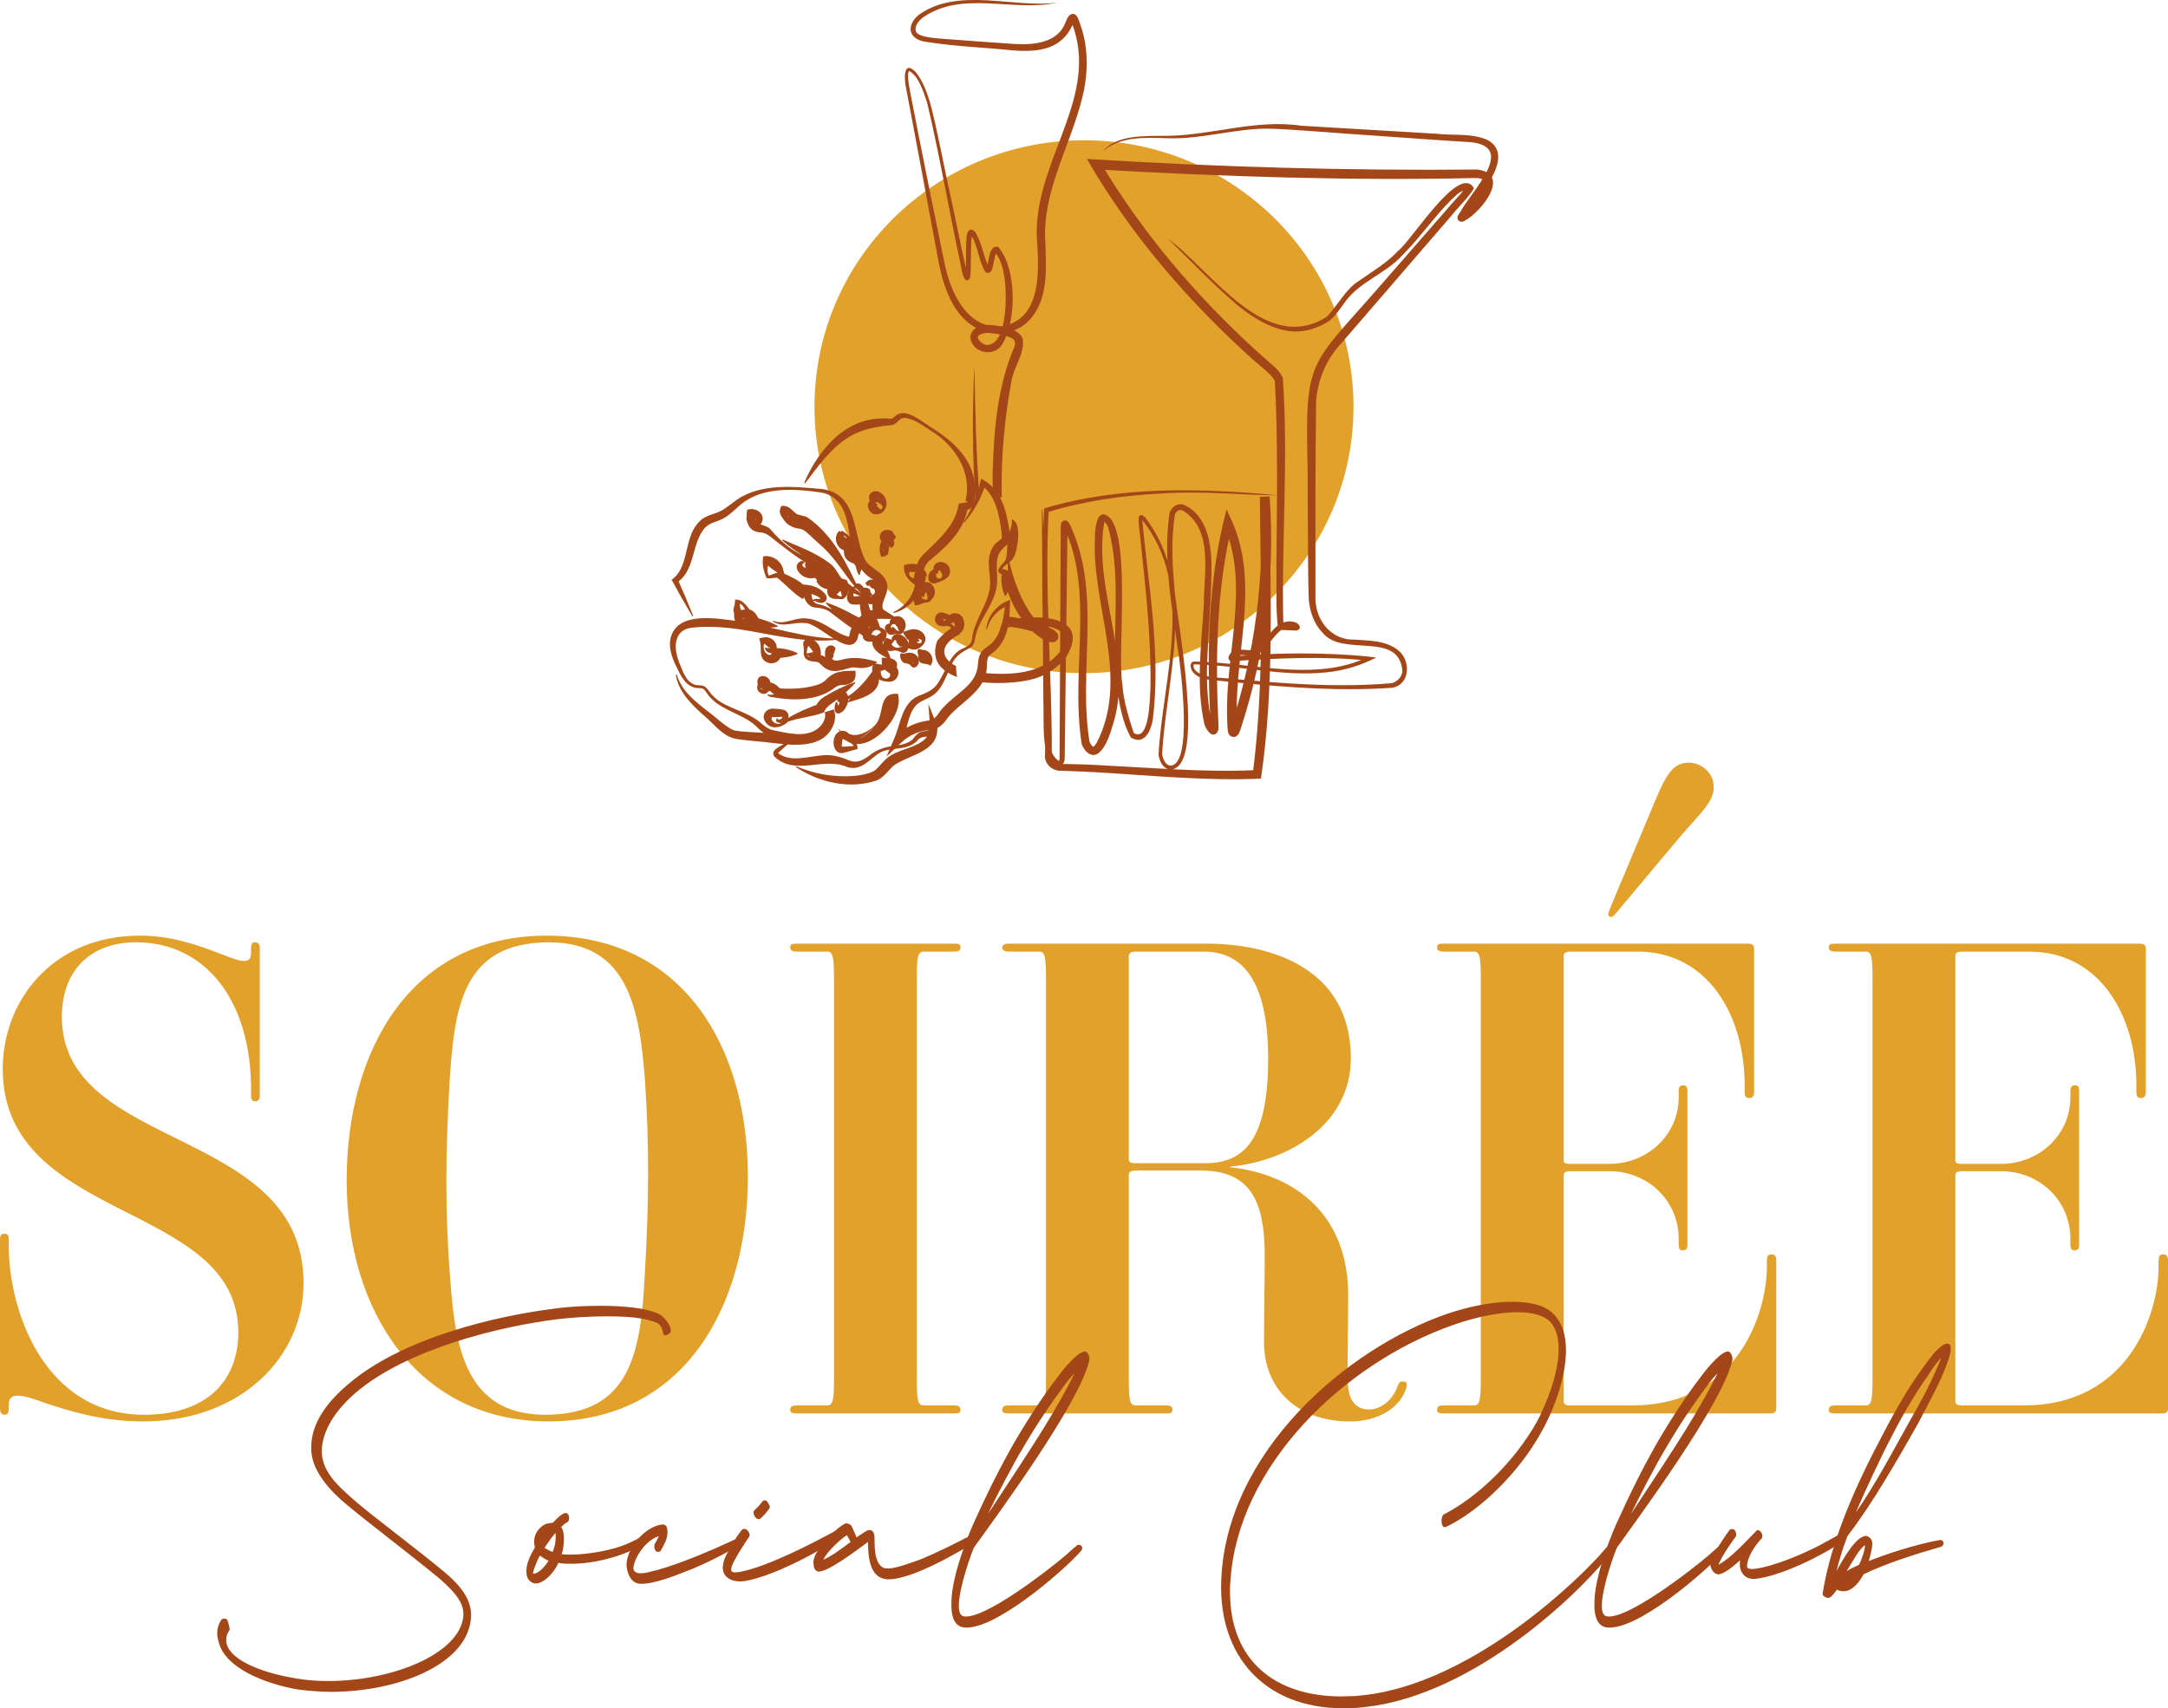 <svg xmlns="http://www.w3.org/2000/svg" width="118" height="93" viewBox="0 0 118 93" fill="none"><g clip-path="url(#clip0_35_963)"><path d="M59 36.646C67.101 36.646 73.669 30.152 73.669 22.141C73.669 14.131 67.101 7.637 59 7.637C50.898 7.637 44.331 14.131 44.331 22.141C44.331 30.152 50.898 36.646 59 36.646Z" fill="#E2A12B"></path><path d="M2.418 76.368C1.356 75.97 0.477 75.716 0.477 76.442V76.659C0.477 76.95 0.402 77.02 0.257 77.02C0.112 77.02 0 76.947 0 76.659V67.494C0 67.24 0.074 67.167 0.22 67.167C0.402 67.167 0.477 67.203 0.477 67.494V67.819C0.477 71.477 2.492 77.02 7.842 77.02C11.25 77.02 12.971 75.171 12.971 72.53C12.971 65.358 0.149 66.625 0.149 58.182C0.149 54.561 2.786 50.937 7.622 50.937C9.272 50.937 10.662 51.408 11.981 51.916C12.752 52.207 13.665 52.642 13.665 51.916V51.625C13.665 51.371 13.739 51.301 13.884 51.301C14.03 51.301 14.141 51.375 14.141 51.625V59.63C14.141 59.884 14.033 59.954 13.884 59.954C13.736 59.954 13.665 59.881 13.665 59.63V59.302C13.665 54.447 11.172 51.298 7.399 51.298C4.981 51.298 3.368 52.782 3.368 55.354C3.368 62.706 16.522 61.295 16.522 69.845C16.522 73.901 13.08 77.382 7.801 77.382C5.566 77.382 3.845 76.836 2.414 76.368H2.418ZM29.858 77.382C22.751 77.382 18.869 71.403 18.869 64.268C18.869 57.132 22.385 50.937 29.75 50.937C37.115 50.937 40.706 56.915 40.706 64.05C40.706 71.186 37.19 77.382 29.862 77.382H29.858ZM35.096 58.691C34.802 54.996 34.217 51.301 29.892 51.301C25.165 51.301 24.725 54.815 24.468 58.945C24.249 62.676 24.211 66.01 24.506 69.631C24.763 73.326 25.348 77.02 29.672 77.02C34.4 77.02 34.877 73.506 35.096 69.377C35.316 65.645 35.353 62.312 35.096 58.691ZM51.95 76.947H43.378C43.121 76.947 43.012 76.91 43.012 76.766C43.012 76.586 43.087 76.512 43.378 76.512H45.028C45.356 76.512 45.393 76.151 45.393 74.991V53.327C45.393 52.167 45.356 51.806 45.028 51.806H43.378C43.121 51.806 43.012 51.732 43.012 51.589C43.012 51.408 43.087 51.371 43.378 51.371H51.95C52.169 51.371 52.278 51.408 52.278 51.552C52.278 51.732 52.203 51.806 51.95 51.806H50.266C49.938 51.806 49.9 52.167 49.9 53.327V74.991C49.9 76.151 49.938 76.512 50.266 76.512H51.95C52.169 76.512 52.278 76.586 52.278 76.73C52.278 76.91 52.203 76.947 51.95 76.947ZM68.799 73.035C68.799 71.222 68.837 69.918 68.837 68.18C68.799 65.461 68.103 63.723 65.357 63.723H61.803C61.546 63.723 61.438 63.833 61.438 63.94V74.991C61.438 76.151 61.475 76.512 61.803 76.512H63.487C63.707 76.512 63.815 76.586 63.815 76.73C63.815 76.91 63.741 76.947 63.487 76.947H54.915C54.658 76.947 54.55 76.91 54.55 76.766C54.55 76.586 54.624 76.512 54.915 76.512H56.565C56.893 76.512 56.931 76.151 56.931 74.991V53.327C56.931 52.167 56.893 51.806 56.565 51.806H54.915C54.621 51.806 54.55 51.696 54.55 51.589C54.55 51.482 54.624 51.371 54.915 51.371H65.648C69.239 51.371 73.523 52.749 73.523 57.604C73.523 61.225 70.115 63.218 66.967 63.509V63.545C70.629 63.943 73.415 66.264 73.378 70.574C73.378 71.915 73.341 73.907 73.341 74.957C73.341 75.683 73.452 76.733 74.514 76.733C75.099 76.733 75.759 76.298 76.053 75.502C76.127 75.322 76.161 75.175 76.381 75.211C76.601 75.211 76.601 75.392 76.526 75.609C76.161 76.696 74.95 77.385 73.486 77.385C70.629 77.385 68.796 75.646 68.796 73.038L68.799 73.035ZM65.503 51.806H61.803C61.546 51.806 61.438 51.916 61.438 52.023V63.108C61.438 63.251 61.512 63.325 61.766 63.325H65.614C67.704 63.325 69.023 62.058 69.023 57.637C69.023 53.217 67.521 51.806 65.506 51.806H65.503ZM96.68 68.614V76.693C96.68 76.873 96.572 76.947 96.352 76.947H78.582C78.325 76.947 78.217 76.91 78.217 76.766C78.217 76.586 78.291 76.512 78.582 76.512H80.232C80.56 76.512 80.597 76.151 80.597 74.991V53.327C80.597 52.167 80.56 51.806 80.232 51.806H78.582C78.325 51.806 78.217 51.732 78.217 51.589C78.217 51.408 78.291 51.371 78.582 51.371H95.141C95.361 51.371 95.473 51.445 95.473 51.662V59.45C95.473 59.704 95.361 59.777 95.216 59.777C95.033 59.777 94.959 59.704 94.959 59.45V59.088C94.959 55.25 92.943 51.806 89.132 51.806H85.47C85.25 51.806 85.105 51.88 85.105 52.023V63.181C85.105 63.291 85.179 63.362 85.433 63.362H87.594C89.646 63.362 91.368 61.803 91.368 59.737V59.413C91.368 59.159 91.442 59.085 91.624 59.085C91.77 59.085 91.844 59.159 91.844 59.413V67.745C91.844 67.999 91.77 68.069 91.587 68.069C91.442 68.069 91.368 67.996 91.368 67.745V67.454C91.368 65.318 89.646 63.76 87.594 63.76H85.47C85.213 63.76 85.105 63.833 85.105 63.977V76.295C85.105 76.405 85.179 76.512 85.433 76.512H88.841C94.519 76.512 96.169 71.55 96.169 68.942V68.614C96.169 68.36 96.244 68.29 96.426 68.29C96.572 68.29 96.683 68.364 96.683 68.614H96.68ZM87.631 49.452L89.758 44.38C90.563 42.461 90.894 41.518 91.919 41.518C92.615 41.518 93.275 42.096 93.275 42.822C93.275 43.654 92.615 44.199 91.516 45.466L87.962 49.706C87.78 49.923 87.705 49.96 87.597 49.887C87.489 49.813 87.523 49.743 87.634 49.452H87.631ZM118 68.614V76.693C118 76.873 117.892 76.947 117.672 76.947H99.902C99.645 76.947 99.537 76.91 99.537 76.766C99.537 76.586 99.612 76.512 99.902 76.512H101.553C101.881 76.512 101.918 76.151 101.918 74.991V53.327C101.918 52.167 101.881 51.806 101.553 51.806H99.902C99.645 51.806 99.537 51.732 99.537 51.589C99.537 51.408 99.612 51.371 99.902 51.371H116.461C116.681 51.371 116.793 51.445 116.793 51.662V59.45C116.793 59.704 116.681 59.777 116.536 59.777C116.353 59.777 116.279 59.704 116.279 59.45V59.088C116.279 55.25 114.263 51.806 110.453 51.806H106.79C106.571 51.806 106.425 51.88 106.425 52.023V63.181C106.425 63.291 106.5 63.362 106.753 63.362H108.914C110.967 63.362 112.688 61.803 112.688 59.737V59.413C112.688 59.159 112.762 59.085 112.945 59.085C113.09 59.085 113.164 59.159 113.164 59.413V67.745C113.164 67.999 113.09 68.069 112.907 68.069C112.762 68.069 112.688 67.996 112.688 67.745V67.454C112.688 65.318 110.967 63.76 108.914 63.76H106.79C106.533 63.76 106.425 63.833 106.425 63.977V76.295C106.425 76.405 106.5 76.512 106.753 76.512H110.162C115.839 76.512 117.489 71.55 117.489 68.942V68.614C117.489 68.36 117.564 68.29 117.746 68.29C117.892 68.29 118.003 68.364 118.003 68.614H118Z" fill="#E2A12B"></path><path d="M11.997 89.676C11.896 89.402 11.821 89.154 11.821 88.907C11.821 88.66 11.896 88.436 12.021 88.212C12.095 88.111 12.247 88.088 12.345 88.162C12.396 88.185 12.521 88.656 12.498 88.733C12.322 88.981 12.298 89.155 12.322 89.452V89.429C12.521 90.472 14.581 91.164 16.386 91.415C16.863 91.488 17.363 91.515 17.867 91.515C21.381 91.515 25.019 90.027 25.219 87.991C25.269 87.296 24.843 86.751 23.913 85.931C22.131 84.467 20.4 83.176 18.895 81.936C17.891 81.116 17.09 80.123 16.965 79.18C16.941 79.057 16.941 78.906 16.941 78.783C16.941 77.392 17.918 76.228 18.949 75.359C21.861 72.854 26.953 71.637 30.213 71.239C30.866 71.139 31.792 71.089 32.699 71.089C33.977 71.089 35.258 71.213 35.911 71.56C36.188 71.711 36.763 72.43 36.388 72.627C36.286 72.677 36.161 72.751 36.11 72.627C36.087 72.553 36.036 72.156 35.786 72.032C35.16 71.734 34.105 71.661 33.026 71.661C32.049 71.661 31.096 71.734 30.416 71.808C27.18 72.206 22.111 73.446 19.325 75.85C18.246 76.793 17.593 77.836 17.519 78.853C17.445 80.043 18.348 80.839 19.149 81.558C20.052 82.377 22.737 84.36 24.241 85.627C25.422 86.62 25.723 87.412 25.621 88.208C25.32 90.689 21.533 92.104 18.043 92.104C17.441 92.104 16.839 92.053 16.261 91.98C14.831 91.756 12.572 91.014 11.997 89.673V89.676Z" fill="#A34719"></path><path d="M29.736 82.952C29.838 82.952 29.912 82.902 30.088 82.902C30.365 82.605 30.541 82.454 30.713 82.38C30.991 82.28 31.065 82.778 30.866 82.875C30.815 82.899 30.69 82.976 30.615 83.073L30.541 83.123C30.666 83.297 30.693 83.544 30.693 83.818C30.693 84.116 30.642 84.413 30.568 84.611C30.72 84.634 30.893 84.634 31.045 84.634C32.147 84.634 33.453 84.337 34.031 84.089C34.531 83.892 34.832 83.691 34.859 83.691C34.961 83.641 35.086 83.691 35.109 83.791C35.133 83.842 35.133 83.865 35.109 83.915C34.859 84.337 32.851 85.132 31.119 85.132C30.869 85.132 30.619 85.132 30.392 85.082C30.166 85.627 29.54 86.272 29.087 86.199C28.837 86.149 28.661 85.901 28.661 85.677C28.587 85.182 28.887 84.634 29.114 84.24C28.962 83.668 29.239 83.173 29.743 82.949L29.736 82.952ZM29.006 85.63C29.057 85.781 29.533 85.507 29.858 84.962C29.784 84.938 29.709 84.912 29.381 84.688C29.229 84.962 29.057 85.406 29.006 85.63ZM30.085 84.463C30.237 84.116 30.26 83.795 30.237 83.447C29.936 83.795 29.811 84.019 29.635 84.266C29.709 84.316 29.787 84.367 30.088 84.49V84.467L30.085 84.463Z" fill="#A34719"></path><path d="M36.107 83.002C36.181 83.002 36.259 83.052 36.283 83.126C36.384 83.373 36.306 83.698 36.232 83.895C36.158 84.069 36.056 84.243 35.982 84.39C35.931 84.49 35.83 84.513 35.732 84.463C35.606 84.413 35.58 84.116 35.657 84.015C35.732 83.892 35.809 83.768 35.857 83.617L35.755 83.668C35.126 83.915 34.551 84.758 34.477 85.329C34.453 85.577 34.653 85.65 34.88 85.65C35.055 85.65 35.282 85.6 35.458 85.55C35.911 85.45 36.513 85.252 37.115 85.028C38.346 84.58 39.624 83.985 40.202 83.714C40.479 83.614 40.527 83.962 40.327 84.086C39.8 84.383 38.471 85.129 37.267 85.573C36.814 85.747 35.562 86.269 34.809 86.219C34.355 86.169 34.156 85.724 34.105 85.276C34.031 84.356 35.133 83.019 36.114 82.992L36.107 83.002Z" fill="#A34719"></path><path d="M39.542 84.637C39.742 84.216 40.12 83.594 40.371 83.296C40.57 83.072 40.898 83.47 40.773 83.668C40.597 83.915 40.144 84.61 39.972 84.958C39.846 85.182 39.796 85.356 39.796 85.453C39.796 85.603 39.945 85.627 40.249 85.577C41.679 85.329 44.138 84.062 45.416 83.37C45.568 83.27 45.74 83.444 45.693 83.594C45.517 83.965 42.281 85.801 40.526 86.075C39.874 86.175 39.272 85.878 39.346 85.256C39.37 85.008 39.447 84.808 39.546 84.634L39.542 84.637ZM41.5 81.735C41.551 81.661 41.676 81.661 41.75 81.735C41.825 81.859 41.977 82.032 41.852 82.156C41.652 82.43 41.449 82.628 41.375 82.678C41.148 82.828 40.874 82.307 41.098 82.183C41.098 82.183 41.348 81.959 41.5 81.735Z" fill="#A34719"></path><path d="M47.07 83.397C47.394 83.173 47.597 83.347 47.597 83.695C47.621 83.969 47.523 85.109 48.098 85.357C48.223 85.407 48.473 85.407 48.852 85.306C49.227 85.206 49.653 85.059 50.13 84.885C51.084 84.487 52.112 83.966 52.866 83.571C53.116 83.421 53.342 83.795 53.116 83.919C52.213 84.491 49.653 85.978 48.375 85.978C48.226 85.978 48.098 85.955 47.973 85.905C47.472 85.708 47.32 85.086 47.269 84.564C47.246 84.34 47.246 84.116 47.246 83.942C46.667 84.364 44.862 85.754 44.459 85.531C44.31 85.457 44.283 85.256 44.283 85.133C44.135 84.537 45.538 83.123 46.038 82.926C46.163 82.926 46.265 82.999 46.316 83.026C46.417 83.177 46.515 83.474 46.617 83.695L47.07 83.397ZM44.811 84.912C45.311 84.688 45.764 84.34 46.292 83.946C46.218 83.772 46.14 83.671 46.093 83.574C45.768 83.772 44.987 84.494 44.814 84.915L44.811 84.912Z" fill="#A34719"></path><path d="M51.787 87.369C51.736 86.152 52.463 84.119 52.967 82.979C53.67 81.417 54.448 79.829 55.3 78.365C56.078 77.05 56.856 75.884 57.508 75.041C57.809 74.62 58.11 74.272 58.361 74.025C58.587 73.8 58.814 73.603 59.037 73.576C59.186 73.553 59.338 73.851 59.287 74.071C58.736 76.452 54.168 82.631 53.014 84.243C52.913 84.44 52.186 86.426 52.186 87.419C52.186 87.74 52.26 87.941 52.436 87.991C53.539 88.215 57.079 85.46 58.006 84.667C58.232 84.47 58.408 84.296 58.631 84.122C58.706 84.072 58.831 84.099 58.881 84.196C58.932 84.269 58.905 84.343 58.831 84.443C57.901 85.51 53.988 88.91 52.382 88.586C51.855 88.462 51.78 87.794 51.78 87.372L51.787 87.369ZM58.486 74.763C58.286 74.961 58.06 75.235 57.833 75.556C57.204 76.398 56.426 77.542 55.676 78.829C55.148 79.699 54.269 81.384 53.769 82.427C55.398 79.923 57.055 77.539 58.259 75.208L58.486 74.76V74.763Z" fill="#A34719"></path><path d="M82.295 70.868C83.299 70.868 84.05 71.065 84.479 71.463C85.03 71.958 85.233 72.704 85.233 73.523C85.233 75.111 84.456 76.997 83.877 77.99C82.697 80.123 80.614 82.206 78.71 83.126C78.535 83.2 78.46 83.002 78.46 82.805C78.46 82.654 78.511 82.484 78.562 82.457C80.367 81.538 82.4 79.629 83.654 77.395C84.131 76.502 84.834 74.814 84.834 73.45C84.834 72.904 84.733 72.433 84.459 72.058C84.134 71.637 83.482 71.437 82.603 71.437C81.598 71.437 80.371 71.684 79.089 72.132C73.094 74.242 67.349 79.849 66.97 86.075C66.946 86.272 66.946 86.473 66.946 86.647C66.946 90.442 69.432 92.354 73.019 92.354C73.27 92.354 73.52 92.331 73.773 92.331C79.444 91.933 85.115 86.797 87.046 84.691L87.546 84.119C87.621 84.045 87.722 84.045 87.796 84.142C87.847 84.166 87.722 84.54 87.546 84.714C85.639 87.071 79.793 92.578 73.821 92.976C73.571 93 73.344 93 73.118 93C68.803 93 66.317 90.121 66.469 86.055C66.72 79.06 73.293 73.403 78.788 71.517C80.117 71.069 81.321 70.871 82.302 70.871L82.295 70.868Z" fill="#A34719"></path><path d="M86.785 87.369C86.734 86.152 87.461 84.119 87.965 82.979C88.669 81.417 89.446 79.829 90.298 78.365C91.076 77.05 91.854 75.884 92.507 75.041C92.808 74.62 93.108 74.272 93.359 74.025C93.585 73.8 93.812 73.603 94.035 73.576C94.184 73.553 94.336 73.851 94.285 74.071C93.734 76.452 89.166 82.631 88.013 84.243C87.911 84.44 87.184 86.426 87.184 87.419C87.184 87.74 87.258 87.941 87.434 87.991C88.537 88.215 92.077 85.46 93.004 84.667C93.23 84.47 93.406 84.296 93.629 84.122C93.704 84.072 93.829 84.099 93.879 84.196C93.93 84.269 93.903 84.343 93.829 84.443C92.899 85.51 88.986 88.91 87.38 88.586C86.853 88.462 86.778 87.794 86.778 87.372L86.785 87.369ZM93.484 74.763C93.284 74.961 93.058 75.235 92.831 75.556C92.202 76.398 91.424 77.542 90.674 78.829C90.146 79.699 89.267 81.384 88.767 82.427C90.397 79.923 92.053 77.539 93.257 75.208L93.484 74.76V74.763Z" fill="#A34719"></path><path d="M93.082 85.136C93.106 84.764 93.883 83.648 94.11 83.323C94.184 83.223 94.286 83.223 94.387 83.273C94.489 83.347 94.536 83.594 94.462 83.671C94.161 84.069 93.708 84.738 93.532 85.186C94.259 84.788 95.037 83.895 95.564 83.374C95.716 83.126 96.064 83.571 95.865 83.771C95.49 84.169 95.087 84.788 95.087 85.309C95.138 85.41 95.287 85.433 95.49 85.41C96.518 85.286 98.1 84.617 99.054 84.119C99.429 83.922 99.808 83.698 100.132 83.524C100.234 83.474 100.332 83.524 100.383 83.624C100.383 83.648 100.406 83.748 100.359 83.822C99.832 84.343 97.072 85.808 95.517 85.955C94.888 86.005 94.614 85.46 94.715 84.938C94.438 85.186 93.812 85.731 93.511 85.707C93.234 85.684 93.085 85.336 93.085 85.136H93.082Z" fill="#A34719"></path><path d="M102.466 78.114C103.169 76.75 103.872 75.559 104.498 74.69C104.799 74.242 105.076 73.898 105.299 73.623C105.526 73.399 105.752 73.175 105.952 73.152C106.077 73.129 106.178 73.225 106.178 73.349C106.178 73.373 106.155 73.399 106.155 73.399C106.178 73.423 106.178 73.45 106.178 73.473C106.155 73.77 105.952 74.342 105.651 75.034C105.326 75.73 104.873 76.596 104.373 77.539C103.318 79.398 101.887 81.906 100.558 83.618C100.332 84.213 100.156 84.734 99.957 85.527C100.281 84.932 101.012 83.618 101.563 83.618C101.664 83.618 101.84 83.741 101.887 83.892C101.962 84.139 101.786 84.734 101.711 84.982C103.291 84.363 104.822 83.965 105.577 83.842C105.678 83.818 105.776 83.892 105.776 83.989C105.8 84.089 105.725 84.186 105.624 84.213C104.17 84.634 102.739 85.082 101.434 85.701C101.157 86.222 100.633 86.868 99.98 86.543C99.73 86.891 99.629 86.965 99.527 86.991C99.402 86.991 99.175 86.891 99.202 86.744C99.679 83.791 101.035 80.816 102.466 78.111V78.114ZM101.512 84.119C101.187 84.316 100.809 85.062 100.508 85.533C100.707 85.41 100.91 85.309 101.184 85.186C101.336 84.888 101.509 84.367 101.509 84.119H101.512ZM105.299 74.764C105.451 74.443 105.549 74.168 105.651 73.944L105.577 73.995C105.377 74.242 105.225 74.416 104.951 74.864C104.349 75.707 103.622 76.897 102.942 78.238C102.415 79.231 101.488 81.213 101.012 82.33C102.039 80.892 103.243 78.609 104.021 77.221C104.549 76.302 104.998 75.459 105.299 74.764Z" fill="#A34719"></path><path d="M52.352 33.892C52.314 34.096 52.27 34.31 52.233 34.527C51.063 35.139 51.226 35.841 52.037 36.262C52.037 36.493 52.057 36.694 52.095 36.857C51.209 36.533 50.644 35.931 51.009 34.888C51.381 34.43 51.844 34.109 52.352 33.892Z" fill="#A34719"></path><path d="M52.947 34.864C52.947 34.864 52.978 34.881 52.998 34.884C52.961 34.904 52.927 34.931 52.89 34.954L52.937 34.864L52.944 34.857L52.95 34.864H52.947Z" fill="#A34719"></path><path d="M53.089 27.177C52.923 24.753 52.913 22.323 53.038 19.898C53.075 22.256 53.126 24.727 53.322 27.177H53.092H53.089Z" fill="#A34719"></path><path d="M58.029 35.781C57.495 36.436 56.805 36.851 56.027 37.018C55.344 37.175 54.056 37.269 52.943 37.078C53.079 36.954 53.133 36.777 53.143 36.593C53.244 36.61 53.349 36.62 53.457 36.63C54.918 36.767 56.693 36.727 57.664 35.507C57.921 35.182 58.046 34.794 57.863 34.467C57.61 34.253 57.255 34.126 56.849 34.065C57.005 34.122 57.157 34.189 57.302 34.259C57.461 34.386 57.657 34.483 57.586 34.768C57.458 35.062 57.082 34.962 56.886 34.868C56.639 34.731 56.413 34.567 56.203 34.38C55.838 34.263 55.432 34.182 55.009 34.129C54.81 34.166 54.607 34.216 54.411 34.266C54.441 34.209 54.462 34.149 54.482 34.092C54.519 34.005 54.55 33.918 54.573 33.831C54.604 33.734 54.631 33.644 54.651 33.55C54.938 33.571 55.226 33.607 55.51 33.661C55.537 33.661 55.561 33.654 55.581 33.654C55.263 33.203 55.009 32.681 54.813 32.123L54.871 30.287C55.138 31.574 55.578 32.731 56.25 33.611C57.806 33.591 59.023 34.139 58.026 35.774L58.029 35.781Z" fill="#A34719"></path><path d="M58.841 1.461C58.74 1.207 58.632 0.538 58.212 0.826C58.057 1 58.057 1.097 58.002 1.197C57.6 2.327 56.295 2.458 55.223 2.394C53.88 2.304 52.386 2.197 51.033 2.09C50.651 2.05 50.019 1.99 49.863 1.742C49.755 1.461 49.951 1.174 50.218 0.963C52.366 -0.558 55.155 0.682 57.559 0.137C55.196 0.468 52.237 -0.719 50.059 0.769C49.359 1.294 49.37 2.067 50.289 2.26C51.879 2.525 53.6 2.585 55.206 2.749C56.589 2.846 57.786 2.658 58.378 1.358L58.459 1.592C59.741 5.607 56.051 9.075 56.457 13.311C56.548 14.849 56.606 17.036 54.966 17.648C55.291 16.254 55.105 14.381 54.364 13.475C54.344 13.445 54.327 13.445 54.293 13.435C53.918 13.365 53.847 13.933 53.799 14.144C53.782 14.224 53.769 14.318 53.752 14.405C53.64 14.161 53.566 13.87 53.478 13.595C53.4 13.331 53.299 13.03 53.164 12.786C53.126 12.709 53.066 12.552 52.886 12.505L52.846 12.499L52.809 12.509C52.717 12.546 52.673 12.626 52.66 12.672C52.579 12.943 52.589 13.211 52.579 13.488C52.572 13.773 52.585 14.217 52.572 14.592C52.325 13.552 51.879 11.275 51.747 10.723C51.473 9.543 50.935 6.651 50.604 5.531C50.428 4.965 50.218 4.39 49.826 3.906C49.136 3.23 49.217 4.364 49.312 4.772C49.471 5.617 49.924 7.998 50.083 8.864L51.097 14.324C51.371 15.628 51.855 17.16 53.126 17.852C52.968 17.952 52.849 18.113 52.809 18.347C52.897 19.216 54.07 19.477 54.533 18.768C54.621 18.624 54.702 18.467 54.77 18.293C54.919 18.34 55.057 18.4 55.155 18.47C55.247 18.551 55.264 18.674 55.226 18.852C54.279 21.015 54.093 23.459 54.026 25.793C54.026 26.194 54.033 26.639 54.043 27.117L54.526 27.067C54.465 24.756 54.733 22.426 55.05 20.761C55.159 20.009 55.733 19.34 55.679 18.541C55.642 18.27 55.433 18.099 55.196 17.986C55.514 17.862 55.805 17.671 56.035 17.417C57.062 16.314 56.944 14.649 56.9 13.294C56.684 10.466 58.239 8.012 58.902 5.333C59.22 4.076 59.257 2.702 58.841 1.455V1.461ZM51.395 14.261C51.033 12.495 50.076 7.811 49.752 6.102C49.681 5.671 49.397 4.494 49.424 4.073C49.424 3.976 49.471 3.845 49.491 3.869C50.012 4.153 50.259 4.999 50.458 5.577C51.06 8.062 51.71 11.726 52.251 14.234C52.328 14.515 52.352 15.027 52.555 15.241C52.721 15.337 52.802 15.117 52.809 15.053C52.836 14.879 52.839 14.548 52.839 14.371C52.846 13.99 52.839 13.241 52.89 12.863C53.224 13.381 53.275 14.237 53.617 14.776C53.654 14.822 53.684 14.853 53.776 14.856C53.904 14.846 53.955 14.756 53.985 14.679C54.093 14.418 54.093 14.047 54.215 13.803C54.503 14.191 54.621 14.729 54.689 15.237C54.749 15.715 54.797 16.892 54.577 17.755C54.526 17.762 54.479 17.765 54.432 17.765C54.202 17.718 53.941 17.685 53.705 17.695C52.355 17.317 51.645 15.591 51.395 14.254V14.261ZM53.654 18.775C53.448 18.728 53.221 18.504 53.221 18.363C53.204 18.226 53.508 18.109 53.853 18.119C53.945 18.139 54.039 18.156 54.131 18.156C54.222 18.173 54.32 18.186 54.425 18.206C54.259 18.574 54.012 18.808 53.654 18.775Z" fill="#A34719"></path><path d="M56.748 27.746C56.809 30.073 56.965 35.991 57.022 38.238L57.059 39.987C57.086 40.485 57.191 41.16 57.637 41.431L57.627 41.424C57.661 41.424 57.614 41.438 57.637 41.424C57.651 41.401 57.668 41.347 57.671 41.297V41.307L57.732 28.839C57.739 28.725 57.722 28.622 57.763 28.491C57.783 28.465 57.769 28.394 57.925 28.337C58.084 28.324 58.111 28.398 58.135 28.411C58.273 28.581 58.276 28.682 58.344 28.809C59.947 32.477 58.665 36.626 59.308 40.425L59.291 40.368C59.352 40.508 59.477 40.665 59.497 40.652C59.555 40.639 59.633 40.532 59.683 40.455C61.428 37.091 59.616 33.38 59.582 29.839C59.612 29.277 59.541 28.698 59.791 28.164C59.829 28.097 59.937 28.006 60.062 28C61.705 28.287 60.765 35.677 61.093 37.265C61.137 38.205 61.523 39.328 61.709 39.903C62.568 40.428 62.581 38.017 62.615 37.499C62.669 34.814 62.358 32.072 62.077 29.397C62.064 29.093 61.925 28.448 61.989 28.134C62.121 27.893 62.365 28.19 62.446 28.327C65.158 32.059 63.47 36.961 63.254 41.05C63.295 41.337 63.437 41.648 63.69 41.678C64.938 41.709 64.272 36.466 64.14 35.556C63.792 33.042 63.285 30.494 63.653 27.943C63.734 27.605 64.126 27.341 64.475 27.498C65.854 28.164 65.969 29.936 65.936 31.263C65.909 32.841 65.756 34.583 65.699 36.142C65.672 37.218 65.719 38.295 65.952 39.328L65.942 39.294C65.986 39.392 66.044 39.502 66.098 39.572C66.149 39.629 66.108 39.565 66.03 39.572C66.01 39.572 65.966 39.582 65.942 39.602C65.915 39.622 65.915 39.622 65.905 39.639C65.881 39.696 65.905 39.609 65.902 39.572V39.585C65.668 35.64 65.739 31.604 66.757 27.732L67.051 28.371C68.674 32.005 67.018 35.968 67.362 39.736C67.308 39.582 67.058 39.545 66.96 39.679C68.306 35.637 68.874 31.317 68.576 27.067L69.107 27.047C69.128 32.142 69.381 37.292 68.631 42.387C65.695 42.528 62.497 42.203 59.561 42.036C59.071 42.01 58.581 41.986 58.09 41.973L57.715 41.959C57.238 41.969 56.802 41.531 56.88 41.05C56.931 36.676 56.549 32.126 56.836 27.679C60.965 26.442 65.34 26.572 69.584 26.966C67.586 26.956 65.317 26.709 63.227 26.866C61.114 26.97 59.007 27.271 56.992 27.889L57.079 27.779C56.843 32.203 57.262 36.633 57.248 41.08C57.198 41.602 57.722 41.598 58.097 41.592C58.591 41.602 59.085 41.618 59.578 41.642L62.53 41.806C64.495 41.919 66.456 42.02 68.407 41.923L68.184 42.127C68.834 37.131 68.607 32.079 68.573 27.047L69.104 27.027C69.412 31.273 68.871 35.566 67.545 39.619C67.498 39.753 67.467 39.906 67.366 40.02C67.183 40.224 66.896 40.094 66.849 39.886C66.798 39.666 66.801 39.328 66.791 39.104C66.663 35.623 68.059 31.875 66.608 28.575L67.068 28.531C66.192 32.133 66.149 35.881 66.321 39.569C66.308 39.669 66.341 39.703 66.25 39.876C65.946 40.227 65.655 39.699 65.56 39.458C65.067 37.285 65.401 35.062 65.523 32.881C65.52 31.186 66.067 28.836 64.373 27.792C64.15 27.685 63.981 27.893 63.944 28.02C63.761 29.257 63.785 30.521 63.903 31.771C63.944 33.233 65.753 41.946 63.667 41.889C63.264 41.829 63.109 41.421 63.058 41.083C63.285 36.84 65.111 31.925 62.118 28.244C62.111 28.237 62.111 28.244 62.135 28.244C62.169 28.244 62.179 28.214 62.179 28.217C62.162 28.277 62.185 28.448 62.196 28.572C62.537 32.069 63.183 35.64 62.747 39.154C62.659 39.729 62.311 40.612 61.556 40.154C61.076 39.305 60.904 38.261 60.782 37.298C60.481 34.486 61.07 31.564 60.346 28.826C60.326 28.658 60.177 28.431 60.092 28.378C60.113 28.378 60.123 28.354 60.109 28.381C59.453 32.159 61.783 35.964 60.522 39.619C60.366 40.191 59.805 41.715 59.051 40.833C58.977 40.719 58.905 40.615 58.872 40.495C58.547 38.395 58.753 36.295 58.791 34.232C58.824 32.343 58.733 30.37 57.881 28.658C57.881 28.648 57.881 28.695 58.006 28.689C58.128 28.638 58.101 28.608 58.111 28.608C58.101 28.672 58.101 28.762 58.101 28.842L57.949 41.314C57.952 41.511 57.769 41.789 57.526 41.669C57.205 41.495 57.059 41.177 56.961 40.893C56.738 40.318 56.819 38.867 56.789 38.248C56.772 36.024 56.721 30.046 56.704 27.746H56.755H56.748Z" fill="#A34719"></path><path d="M63.521 12.957C65.912 14.682 68.843 19.353 72.191 17.26C72.766 16.719 73.222 15.736 73.983 15.277C74.724 14.756 75.478 14.321 76.093 13.659C76.827 13.101 79.36 8.978 80.188 10.188L80.219 10.269C79.857 10.837 79.39 11.245 78.981 11.763C78.24 12.623 76.178 15.013 75.407 15.906L73.023 18.668C72.201 19.531 71.738 20.634 71.633 21.804C71.589 25.382 71.592 29.067 71.599 32.654C71.64 33.828 72.499 34.871 73.743 34.821C74.129 34.851 74.528 34.861 74.93 34.925C75.326 34.988 75.738 35.115 76.069 35.379C76.796 35.901 76.779 37.262 75.782 37.442C72.962 37.64 70.148 37.429 67.345 37.158L65.945 37.021C65.489 36.981 64.836 36.797 64.799 36.232C64.792 36.199 64.826 36.075 64.904 36.041C64.958 36.011 65.036 36.008 65.093 36.015C67.447 36.062 69.787 36.657 72.14 36.406C72.945 36.319 73.74 36.115 74.467 35.761L74.504 35.968C72.025 35.707 69.523 35.834 67.031 35.998H66.98L66.946 35.975C66.838 35.894 66.865 35.791 66.872 35.761C67.004 35.289 67.623 35.359 67.961 35.396C68.911 35.373 69.114 33.825 70.203 33.831C70.392 33.831 70.706 33.898 70.75 34.136C70.76 34.326 70.514 34.34 70.446 34.323L69.918 34.303H69.908C69.797 34.289 69.658 34.33 69.557 34.203C69.421 33.022 69.496 31.885 69.472 30.742C69.509 27.609 69.553 23.573 69.388 20.748C69.219 20.35 68.424 19.815 68.089 19.48C64.6 16.327 61.509 12.723 59.155 8.654C66.236 9.088 73.31 9.299 80.398 9.229C82.281 9.46 80.634 11.526 79.749 12.001C79.667 12.044 79.654 12.064 79.546 12.074C79.546 12.074 79.481 12.074 79.414 12.031C79.353 11.981 79.343 11.947 79.329 11.897C79.322 11.747 79.349 11.77 79.353 11.74L79.376 11.696L79.414 11.64L79.478 11.546C80.076 10.416 82.629 7.945 79.965 7.734C78.768 7.671 75.725 7.443 74.48 7.36C73.205 7.286 70.223 7.022 68.989 7.002C67.149 7.005 65.367 7.6 63.514 7.524C62.324 7.493 60.988 7.403 60.035 8.232C60.755 7.32 62.385 7.403 63.514 7.396C65.949 7.37 68.356 6.474 70.825 6.845C72.651 6.958 76.33 7.166 78.156 7.279C79.082 7.39 80.06 7.233 80.952 7.614C82.636 8.527 80.259 10.867 79.745 11.917C79.742 11.904 79.759 11.944 79.752 11.813C79.738 11.77 79.728 11.74 79.674 11.693C79.583 11.626 79.515 11.66 79.495 11.66C80.073 11.295 80.712 10.633 80.82 9.968C80.817 9.737 80.56 9.717 80.384 9.69C73.581 9.847 66.507 9.617 59.635 9.219L59.879 8.814C62.151 12.649 65.103 16.113 68.41 19.126L69.131 19.765C69.357 19.969 69.668 20.196 69.82 20.574C70.138 24.967 69.733 29.669 69.851 34.055L69.824 34.002C69.783 33.952 69.756 33.972 69.807 33.972C69.895 33.982 70.375 33.992 70.524 34.005C70.531 34.005 70.534 34.005 70.527 34.005C70.524 34.005 70.514 34.005 70.497 34.019C70.473 34.029 70.422 34.079 70.426 34.149C70.443 34.246 70.46 34.226 70.46 34.236C69.604 33.848 69.202 35.125 68.579 35.51C68.258 35.774 67.754 35.647 67.409 35.657C67.291 35.677 67.186 35.724 67.146 35.828C67.142 35.841 67.166 35.794 67.098 35.744C69.131 35.53 72.164 35.5 74.528 35.751L74.91 35.794C74.057 36.235 73.117 36.52 72.164 36.606C69.79 36.847 67.457 36.222 65.097 36.169C64.965 36.162 64.975 36.169 64.961 36.235C64.944 36.423 65.13 36.587 65.326 36.683C65.709 36.921 66.919 36.911 67.365 36.981C68.299 37.065 69.229 37.145 70.162 37.202C72.029 37.322 73.898 37.355 75.758 37.192C76.019 37.128 76.35 36.841 76.326 36.483C76.1 34.319 73.05 35.817 71.968 34.426C71.508 33.945 71.298 33.3 71.237 32.674C71.187 31.437 71.204 30.247 71.187 29.03L71.17 25.399C71.024 19.487 71.278 19.972 75.072 15.615C75.846 14.729 77.912 12.358 78.666 11.496C79.032 11.041 79.508 10.6 79.833 10.128L79.809 10.289C79.84 10.369 79.877 10.366 79.867 10.366C79.508 10.325 79.261 10.633 79.001 10.867C78.048 11.817 77.3 12.924 76.337 13.886C75.437 14.89 74.03 15.321 73.232 16.408C72.969 16.759 72.722 17.163 72.346 17.474C71.775 17.839 71.065 18.086 70.382 18.046C69.236 17.962 68.221 17.314 67.362 16.622C66.03 15.492 64.711 14.101 63.521 12.95V12.957Z" fill="#A34719"></path><path d="M45.626 34.82C43.824 35.044 42.022 34.529 40.267 34.262C39.391 34.138 38.501 34.075 37.656 34.172C37.247 34.215 36.939 34.429 36.831 34.824C36.712 35.202 36.807 35.63 36.956 36.038C37.156 36.519 37.318 37.121 37.845 37.285C37.94 37.311 38.045 37.301 38.173 37.315C38.441 37.338 38.562 37.609 38.708 37.776C39.269 38.455 40.219 38.599 41.014 39.074C41.406 39.281 41.65 39.672 42.096 39.756C42.867 39.913 43.841 40.174 44.5 39.672C44.801 39.445 44.987 39.074 44.889 38.773L45.383 38.619C45.487 38.896 45.467 39.207 45.366 39.461C44.828 40.789 43.191 40.578 42.062 40.448C41.558 40.377 40.5 40.314 40.01 40.214C39.289 40.05 38.85 39.391 38.315 38.956C37.649 38.368 36.926 37.659 36.784 36.74L36.834 36.726C37.098 37.609 37.815 38.171 38.518 38.719C38.86 38.95 39.668 39.762 40.097 39.789C40.517 39.856 41.66 39.889 42.106 39.929C42.911 39.963 43.888 40.184 44.541 39.682C44.828 39.451 45.004 39.08 44.896 38.786L45.389 38.632C45.66 39.766 44.338 40.561 43.354 40.388C42.657 40.274 41.879 40.217 41.352 39.725C41.183 39.562 41.044 39.425 40.862 39.301C40.138 38.799 39.161 38.595 38.579 37.877C38.427 37.696 38.349 37.475 38.153 37.465C38.058 37.452 37.933 37.465 37.808 37.435C37.203 37.271 36.973 36.596 36.733 36.121C36.55 35.717 36.388 35.235 36.499 34.737C36.892 33.189 39.174 33.71 40.334 33.837C42.126 34.145 43.82 34.747 45.623 34.767V34.817L45.626 34.82Z" fill="#A34719"></path><path d="M37.686 33.557C37.294 32.901 36.919 32.239 36.557 31.567L36.661 31.48C37.534 30.751 37.206 29.207 38.092 28.367C38.383 28.063 38.849 28 39.187 27.839C39.498 27.685 39.789 27.431 40.114 27.197C41.463 26.291 43.228 26.491 44.76 26.625C46.711 26.91 46.417 29.076 47.053 30.404C47.289 30.955 48.04 31.062 48.263 31.704C48.416 32.172 48.091 32.557 48.033 32.925C48.013 33.072 48.054 33.169 48.094 33.196L48.889 33.707L47.935 33.687C47.333 33.677 46.769 34.172 46.674 34.777C46.201 35.887 44.523 33.841 43.766 33.918C43.232 33.854 42.562 34.189 42.065 33.831L42.092 33.787C42.342 33.921 42.63 33.881 42.904 33.818C43.178 33.757 43.462 33.654 43.779 33.66C44.719 33.68 45.342 34.426 46.15 34.653C46.197 34.663 46.241 34.657 46.238 34.653C46.234 34.643 46.204 34.69 46.218 34.653C46.316 33.828 47.073 33.152 47.935 33.142L47.773 33.634C47.303 33.316 47.502 32.62 47.685 32.246C47.817 31.902 47.786 31.771 47.492 31.534C46.796 31.156 46.349 30.23 46.282 29.454C46.136 28.334 45.988 27.07 44.716 26.816C43.269 26.602 41.511 26.482 40.324 27.461C40.036 27.699 39.769 28 39.39 28.213C39.049 28.414 38.673 28.431 38.406 28.698C37.618 29.514 37.879 31.036 36.837 31.724L36.885 31.534C37.182 32.193 37.463 32.858 37.73 33.53L37.683 33.553L37.686 33.557Z" fill="#A34719"></path><path d="M43.773 26.278C44.592 24.378 46.164 22.566 48.447 22.797C48.572 22.784 48.602 22.767 48.734 22.646C48.873 22.523 49.076 22.469 49.241 22.493C49.813 22.576 50.334 23.078 50.81 23.345C51.794 23.981 52.775 24.84 53.008 26.047C53.096 26.535 53.14 26.956 52.995 27.461C52.944 27.669 52.487 27.99 52.2 27.548L52.684 27.471C52.582 28.809 51.534 29.748 50.574 30.534C50.087 30.972 50.327 31.594 50.053 32.156C49.796 32.761 49.255 33.229 48.639 33.37L48.623 33.323C49.18 33.075 49.586 32.587 49.752 32.049C49.911 31.454 49.698 30.741 50.215 30.23C51.04 29.404 52.021 28.628 52.18 27.418L52.663 27.341C52.64 27.291 52.589 27.264 52.555 27.274C52.532 27.284 52.528 27.304 52.545 27.274C52.937 25.773 52.004 24.271 50.722 23.482C50.273 23.208 49.759 22.784 49.231 22.75C48.92 22.74 48.819 23.135 48.497 23.148C47.652 23.225 46.827 23.379 46.117 23.847C45.187 24.439 44.517 25.402 43.817 26.314L43.773 26.288V26.278Z" fill="#A34719"></path><path d="M52.443 28.424C52.916 27.692 53.227 26.889 53.397 26.057L53.583 26.164C54.577 26.769 54.79 27.946 54.959 28.976C54.999 29.18 54.999 29.464 54.834 29.641C54.384 29.999 54.249 30.23 54.252 30.811C54.255 31.132 54.3 31.483 54.259 31.855C54.164 32.603 53.738 33.192 53.427 33.784C53.272 34.081 53.14 34.392 53.079 34.717C53.055 34.87 53.028 35.094 52.862 35.225C52.372 35.502 52.01 35.67 51.773 36.221C51.466 36.837 51.287 37.606 50.6 37.96C50.265 38.127 49.975 38.231 49.795 38.472C49.413 38.943 49.393 39.655 49.122 40.334L48.74 40.077C49.21 39.592 49.92 39.291 50.58 39.221C50.992 39.16 51.067 38.759 51.368 38.492C52.02 37.753 53.143 37.288 53.221 36.225C53.241 36.024 53.241 35.757 53.413 35.502C53.599 35.252 53.812 35.181 53.934 35.054C54.496 34.543 54.634 33.66 54.719 32.841L54.891 32.968C54.337 33.148 53.873 33.643 53.731 34.242L53.681 34.235C53.742 33.603 54.174 32.998 54.8 32.73L54.979 32.654C54.952 33.587 54.956 34.633 54.232 35.362C54.056 35.539 53.853 35.646 53.799 35.753C53.731 35.86 53.721 36.037 53.715 36.255C53.721 36.713 53.491 37.218 53.18 37.555C52.737 38.07 52.217 38.398 51.773 38.863C51.544 39.08 51.388 39.431 51.063 39.608C50.742 39.779 50.38 39.732 50.076 39.839C49.704 39.946 49.356 40.143 49.075 40.411L48.25 41.187L48.693 40.153C49.021 39.391 49.089 38.278 49.988 37.886C50.475 37.709 50.888 37.529 51.141 37.044C51.5 36.472 51.672 35.703 52.321 35.342C52.659 35.188 52.91 35.105 52.916 34.687C53.065 33.69 53.846 32.791 53.894 31.821C53.907 31.139 53.613 30.353 54.097 29.701C54.225 29.521 54.431 29.407 54.485 29.343C54.536 29.3 54.543 29.206 54.519 29.032C54.398 28.096 54.222 26.989 53.417 26.414L53.647 26.324C53.417 27.11 53.014 27.839 52.484 28.447L52.443 28.417V28.424Z" fill="#A34719"></path><path d="M54.702 32.443C54.536 32.109 54.475 31.671 54.516 31.333C54.519 31.306 54.526 31.306 54.55 31.313C54.58 31.313 54.55 31.287 54.499 31.263C54.428 31.233 54.32 31.149 54.33 31.052C54.394 30.788 54.688 30.651 54.759 30.407C54.857 29.905 54.79 29.307 54.999 28.816C55.047 28.648 55.104 28.498 55.06 28.304L55.101 28.27C55.486 28.511 55.419 29.053 55.405 29.427C55.331 29.829 55.324 30.263 54.989 30.571C54.82 30.725 54.556 30.845 54.543 31.029C54.553 31.002 54.526 30.982 54.577 30.989C54.617 30.989 54.685 30.976 54.79 31.042C55.05 31.273 54.952 31.594 54.928 31.875C54.895 32.066 54.85 32.253 54.752 32.443H54.702Z" fill="#A34719"></path><path d="M43.157 40.261C42.921 40.484 42.657 40.715 42.414 40.932C42.376 40.963 42.353 40.996 42.353 41.006C42.356 41.013 42.353 40.996 42.373 41.02C43.073 41.521 43.999 41.167 44.831 41.116C45.281 41.063 45.812 41.223 46.204 41.394C46.623 41.568 46.962 41.394 47.307 41.14C47.651 40.852 48.115 40.668 48.568 40.622C49.004 40.555 49.474 40.505 49.724 40.187C49.792 40.11 49.856 40.006 49.978 39.923C50.171 39.762 50.576 39.846 50.641 39.659L51.013 39.568C51.121 40.976 49.383 41.083 48.585 41.725C48.334 41.969 48.078 42.35 47.706 42.491C46.235 42.986 44.568 42.591 43.32 41.762L43.343 41.718C44.02 42.002 44.727 42.186 45.44 42.236C46.099 42.29 46.891 42.27 47.479 42.019C47.746 41.902 47.895 41.628 48.216 41.327C48.541 41.036 48.933 40.902 49.278 40.779C49.87 40.585 50.624 40.277 50.627 39.612L50.532 38.315L51.002 39.522C51.077 39.722 50.948 39.923 50.789 40.013C50.421 40.204 50.174 39.983 49.904 40.351C49.335 40.879 48.592 40.658 47.966 40.936C47.354 41.254 46.928 42.013 46.106 41.755C44.814 41.19 43.306 42.253 42.163 41.203C41.916 40.889 42.336 40.699 42.556 40.565C42.745 40.448 42.934 40.331 43.13 40.22L43.161 40.261H43.157Z" fill="#A34719"></path><path d="M47.59 39.582C47.161 39.967 46.461 40.612 45.866 40.221C45.91 40.227 45.849 40.224 45.839 40.331C45.829 40.374 45.819 40.605 45.815 40.622C45.795 40.672 46.021 40.639 46.086 40.639C46.241 40.629 46.4 40.622 46.556 40.608L46.474 40.692C46.485 40.425 46.055 40.425 45.927 40.181L45.595 39.649L46.062 40.08C46.282 40.284 46.637 40.278 46.887 40.154C47.584 39.742 48.317 38.853 48.416 38.061L48.652 38.271C48.554 38.271 48.541 38.241 48.439 38.362C48.148 38.749 47.976 39.268 47.587 39.585L47.59 39.582ZM47.557 39.545C48.209 39.02 47.709 37.653 48.879 37.776L48.909 37.99C49.078 39.194 47.059 41.304 45.94 40.194L46.075 40.097C46.207 40.314 46.694 40.358 46.671 40.712L46.667 40.779C46.397 40.839 46.17 40.929 45.893 40.99C45.186 41.13 45.179 39.682 45.957 39.793C46.13 39.84 46.184 39.933 46.218 39.953C46.657 40.144 47.215 39.853 47.557 39.549V39.545Z" fill="#A34719"></path><path d="M48.322 36.376C48.115 36.502 47.909 36.549 47.703 36.573L47.919 36.389C47.94 36.492 47.919 36.626 47.983 36.79C48.048 36.957 48.295 36.994 48.399 36.874C48.47 36.807 48.474 36.68 48.406 36.646C48.247 36.529 47.997 36.395 47.994 36.068V35.804L48.213 35.81C48.396 35.79 48.805 35.884 48.829 36.158C48.846 36.238 48.795 36.446 48.7 36.362C48.633 36.131 48.464 36.269 48.281 36.309L48.501 36.051C48.508 36.031 48.514 36.031 48.579 36.095C48.639 36.148 48.734 36.222 48.822 36.359C49.022 36.646 48.822 37.058 48.504 37.104C48.031 37.161 47.358 36.9 47.483 36.319L47.541 36.118C47.811 36.145 48.061 36.168 48.322 36.325V36.376Z" fill="#A34719"></path><path d="M42.326 39.111L42.37 39.241L42.323 39.181C42.421 39.181 42.512 39.151 42.556 39.108C42.593 39.074 42.583 39.007 42.57 39.007C42.57 39.034 42.577 39.024 42.472 39.027C42.37 39.037 42.066 39.031 42.015 39.044C42.019 39.021 41.988 39.051 41.995 39.114C41.985 39.224 42.127 39.375 42.306 39.398C42.495 39.435 42.634 39.298 42.806 39.148C43.368 38.786 43.953 38.562 44.561 38.322L44.396 38.482C44.494 38.198 44.71 38.028 44.889 37.917C45.417 37.599 45.941 37.335 46.529 37.135L46.556 37.178C46.279 37.483 45.982 37.75 45.667 38.001C45.386 38.248 44.944 38.442 44.842 38.793L44.73 38.823C44.152 39.031 43.462 39.077 42.901 39.285C42.549 39.622 41.904 39.793 41.613 39.231C41.434 38.85 41.795 38.516 42.161 38.586C42.421 38.613 42.82 38.569 42.908 38.904C42.989 39.281 42.546 39.465 42.286 39.301C42.235 39.271 42.221 39.288 42.238 39.241C42.279 39.104 42.245 39.104 42.323 39.104L42.326 39.111Z" fill="#A34719"></path><path d="M41.825 30.738C42.072 30.751 42.295 30.801 42.511 30.861L42.268 31.102C42.139 30.885 41.926 30.758 41.7 30.677L41.916 30.54C41.781 30.768 41.706 31.099 41.855 31.363L41.801 31.319C41.943 31.353 42.078 31.219 42.315 31.179C42.444 31.159 42.586 31.206 42.677 31.256C43.076 31.49 43.448 31.741 43.8 32.035L43.411 32.092C43.387 32.122 43.38 32.185 43.391 32.206C43.397 32.229 43.401 32.225 43.397 32.215C43.133 31.908 42.833 31.614 42.613 31.249L42.643 31.209C43.073 31.406 43.489 31.59 43.827 31.931C43.918 32.045 43.959 32.256 43.85 32.399L43.691 32.617C43.161 32.282 42.768 31.828 42.315 31.46C42.187 31.426 41.943 31.527 41.72 31.466C41.571 31.116 41.453 30.701 41.548 30.283C42.024 30.216 42.498 30.51 42.616 30.968L42.741 31.433C42.43 31.239 42.058 31.042 41.798 30.781L41.822 30.734L41.825 30.738Z" fill="#A34719"></path><path d="M44.222 32.675C44.364 32.541 44.598 32.644 44.655 32.584C44.703 32.574 44.723 32.511 44.689 32.557C44.679 32.578 44.693 32.598 44.679 32.587C44.452 32.417 44.172 32.31 43.901 32.297L44.145 32.053C44.172 32.367 44.155 32.691 44.381 32.832C44.493 32.902 44.703 32.912 44.872 32.985C45.619 33.327 46.515 33.728 47.225 34.132L46.826 34.43C46.458 33.938 45.46 33.437 44.95 32.842L44.977 32.798C45.403 32.945 45.815 33.133 46.214 33.337C46.66 33.611 47.137 33.698 47.344 34.293L47.54 34.995L46.941 34.59C46.434 34.269 45.731 33.755 45.254 33.377C44.946 33.133 44.689 33.099 44.29 33.066C43.864 32.952 43.702 32.461 43.681 32.086L43.661 31.825C44.094 31.825 44.554 31.946 44.845 32.267C45.108 32.491 45.007 32.812 44.693 32.825C44.459 32.812 44.388 32.688 44.249 32.715L44.222 32.671V32.675Z" fill="#A34719"></path><path d="M41.663 35.262C41.785 35.285 41.903 35.295 41.916 35.248C41.933 35.232 41.916 35.212 41.893 35.235C41.876 35.258 41.876 35.275 41.862 35.258C41.768 35.175 41.636 35.058 41.5 35.001L41.642 34.861C41.551 35.098 41.521 35.352 41.663 35.523C41.754 35.639 41.893 35.703 41.987 35.613C41.998 35.603 41.987 35.596 41.981 35.603C41.981 35.603 41.974 35.633 41.991 35.539C42.001 35.499 42.028 35.425 42.092 35.372C42.187 35.275 42.366 35.275 42.434 35.292C42.775 35.325 43.066 35.395 43.404 35.553V35.603C43.1 35.753 42.61 35.813 42.356 35.823C42.4 35.83 42.522 35.727 42.515 35.683C42.522 35.65 42.508 35.736 42.484 35.793C42.244 36.318 41.463 36.144 41.423 35.613C41.382 35.288 41.44 35.031 41.315 34.757C41.507 34.71 41.72 34.65 41.913 34.74C42.275 34.864 42.488 35.502 41.964 35.553C41.751 35.543 41.673 35.406 41.626 35.298L41.656 35.258L41.663 35.262Z" fill="#A34719"></path><path d="M43.875 35.586L44.47 35.456L44.294 35.633C44.284 35.436 44.078 35.255 43.983 35.148C44 35.148 44.044 35.075 44.014 35.095C43.946 35.252 43.834 35.653 43.976 35.723C44.118 35.797 44.26 35.69 44.531 35.656C44.774 35.62 45.014 35.85 45.177 35.934C45.664 36.114 46.472 35.767 46.864 36.285L46.834 36.325C46.208 36.198 45.562 36.807 44.91 36.375C44.663 36.191 44.612 36.074 44.507 36.048C44.379 35.998 44.071 36.054 43.861 35.86C43.665 35.646 43.794 35.429 43.733 35.192C43.618 34.707 44.149 34.69 44.402 34.928C44.676 35.152 44.72 35.519 44.642 35.84C44.372 35.824 44.098 35.783 43.865 35.636L43.875 35.586Z" fill="#A34719"></path><path d="M45.291 35.646C45.22 35.542 45.176 35.439 45.139 35.335C45.173 35.422 45.2 35.499 45.295 35.492C45.369 35.476 45.339 35.402 45.373 35.589C45.383 35.843 45.281 35.807 45.295 35.867C45.444 36.074 45.839 35.887 46.062 35.857C46.664 35.763 47.128 35.863 47.713 36.017L47.726 36.067C47.107 36.606 46.309 36.291 45.633 36.114C45.406 36.108 44.97 36.208 44.916 35.813C44.913 35.596 44.876 35.536 44.94 35.328C45.028 35.145 45.258 35.051 45.423 35.221C45.467 35.285 45.488 35.278 45.471 35.328C45.44 35.402 45.396 35.666 45.288 35.649L45.291 35.646Z" fill="#A34719"></path><path d="M47.837 34.74C46.803 35.409 46.586 34.102 47.655 34.139C48.226 34.122 48.459 34.52 48.064 34.944C48.023 34.994 48.013 35.038 48.027 35.025C48.04 35.005 48.02 34.978 48.044 35.018C48.101 35.111 48.226 35.265 48.284 35.382C48.361 35.519 48.426 35.67 48.47 35.837L48.432 35.87C48.267 35.814 48.121 35.74 47.986 35.653C47.577 35.426 47.242 34.974 47.715 34.603C47.854 34.496 47.905 34.473 47.942 34.449C47.959 34.373 47.79 34.259 47.665 34.299C47.496 34.339 47.442 34.5 47.411 34.613C47.401 34.633 47.411 34.65 47.401 34.61C47.401 34.56 47.316 34.496 47.306 34.506C47.445 34.556 47.665 34.577 47.827 34.687V34.737L47.837 34.74Z" fill="#A34719"></path><path d="M48.632 34.957C48.531 35.054 48.426 35.098 48.324 35.135L48.49 35.034C48.52 35.024 48.527 35.018 48.537 35.048C48.527 35.181 48.777 35.298 48.923 35.255C48.97 35.235 49.092 35.235 49.105 35.191C49.095 35.178 49.051 35.188 49.034 35.202C48.977 35.252 48.987 35.195 48.95 35.171C48.916 35.138 48.875 35.088 48.828 35.021C48.784 34.961 48.77 34.931 48.777 34.897C48.811 34.857 48.689 34.81 48.652 34.897C48.554 34.981 48.51 34.783 48.547 34.707C48.754 34.292 49.328 34.626 49.423 34.954C49.514 35.155 49.45 35.542 49.149 35.542C48.95 35.499 48.828 35.362 48.608 35.425C48.172 35.549 47.888 35.094 48.23 34.723C48.371 34.764 48.493 34.794 48.629 34.907V34.957H48.632Z" fill="#A34719"></path><path d="M48.511 34.082C48.447 34.102 48.494 34.159 48.501 34.172C48.514 34.196 48.555 34.203 48.555 34.139C48.565 34.096 48.572 34.102 48.639 34.152C48.721 34.213 48.852 34.397 48.961 34.353C48.954 34.343 48.923 34.35 48.913 34.313C48.859 34.209 48.842 34.082 48.771 34.066C48.768 34.049 48.765 34.025 48.727 33.995C48.687 33.972 48.602 33.959 48.497 34.019L48.447 34.009C48.305 33.684 48.778 33.423 49.055 33.604C49.339 33.765 49.353 34.139 49.191 34.353C49.174 34.403 49.103 34.514 49.001 34.527C48.913 34.534 48.873 34.51 48.825 34.507C48.731 34.5 48.623 34.56 48.511 34.56C48.274 34.584 47.987 34.132 48.308 33.975C48.379 33.908 48.636 33.989 48.504 34.082H48.511Z" fill="#A34719"></path><path d="M46.593 31.936C46.444 32.109 46.4 32.373 46.502 32.544C46.515 32.554 46.478 32.497 46.447 32.49C46.424 32.484 46.437 32.484 46.474 32.477C46.674 32.45 46.894 32.424 47.093 32.434L46.901 32.601C46.992 32.45 46.884 32.086 46.745 31.939C46.708 31.899 46.671 31.912 46.66 31.922L46.617 31.862C46.796 31.945 47.053 32.012 47.181 32.29C47.293 32.554 47.239 32.785 47.276 32.928C47.31 33.106 47.513 33.654 47.627 33.744L47.333 34.059C47.273 33.678 47.12 33.306 46.884 32.925L46.917 32.888C47.343 33.079 47.672 33.474 47.827 33.935L47.956 34.306L47.533 34.246C46.955 34.102 46.867 33.477 46.802 32.972C46.813 32.49 47.039 32.263 46.545 32.012C46.505 31.989 46.498 32.002 46.502 31.952C46.508 31.718 46.775 31.735 46.853 31.822C47.127 32.086 47.401 32.377 47.31 32.825C46.978 32.885 46.677 32.949 46.332 32.895C45.876 32.681 46.163 31.956 46.572 31.895L46.596 31.939L46.593 31.936Z" fill="#A34719"></path><path d="M47.199 31.898C47.151 31.845 47.131 31.798 47.104 31.748L47.175 31.668C47.378 31.444 47.773 31.574 47.828 31.831C47.861 31.968 47.807 32.075 47.79 32.166C47.729 32.44 47.861 32.871 47.411 32.901C46.921 32.851 46.847 32.336 47.043 31.995H47.104C47.215 31.988 47.435 32.092 47.364 32.203C47.273 32.233 47.226 32.286 47.205 32.326L47.33 32.169C47.439 32.35 47.604 32.44 47.442 32.413C47.29 32.463 47.425 32.493 47.543 32.36C47.679 32.266 47.631 32.049 47.486 32.029C47.385 32.012 47.405 31.948 47.303 31.888L47.368 31.791C47.327 31.831 47.28 31.925 47.202 31.898H47.199Z" fill="#A34719"></path><path d="M45.559 31.985C45.461 32.002 45.44 32.072 45.437 32.109C45.437 32.149 45.471 32.139 45.474 32.163C45.511 32.243 45.522 32.37 45.637 32.43C45.704 32.47 45.806 32.484 45.816 32.447C45.809 32.29 45.694 32.039 45.63 31.898L45.782 32.049C45.9 32.096 45.948 31.982 45.836 32.076C45.765 32.149 45.674 32.243 45.589 32.303L45.495 32.126C45.542 32.173 45.664 32.206 45.637 32.29C45.579 32.323 45.522 32.343 45.464 32.367L45.366 32.407C45.369 32.216 45.359 32.022 45.42 31.838C45.478 31.631 45.752 31.437 45.981 31.544L46.103 31.594C46.225 31.935 46.255 32.367 45.91 32.597C45.762 32.651 45.684 32.597 45.586 32.607C45.491 32.607 45.373 32.614 45.255 32.56C44.97 32.447 44.933 31.965 45.234 31.835C45.359 31.751 45.674 31.868 45.555 31.982L45.559 31.985Z" fill="#A34719"></path><path d="M43.779 30.648C43.675 30.655 43.658 30.775 43.678 30.805C43.82 30.956 44.148 31.043 44.344 31.133L44.168 31.293C44.239 31.109 44.233 30.875 44.104 30.711C44.074 30.668 44.047 30.678 44.074 30.691C44.09 30.691 44.084 30.718 44.097 30.728C44.76 30.905 45.186 31.574 45.585 32.082L45.162 32.086C44.828 32.086 44.533 31.888 44.435 31.624L44.473 31.591C44.713 31.698 44.939 31.695 45.105 31.638L44.97 32.022C44.621 31.795 44.327 31.404 44.053 31.136C43.989 31.066 43.803 30.969 43.817 30.715C43.837 30.618 43.888 30.527 44.013 30.491C44.155 30.471 44.226 30.578 44.246 30.628C44.364 30.872 44.483 31.139 44.53 31.43C44.334 31.47 44.111 31.517 43.915 31.45C43.56 31.38 43.076 30.808 43.57 30.558C43.641 30.514 43.864 30.558 43.776 30.651L43.779 30.648Z" fill="#A34719"></path><path d="M41.166 28.291C41.024 28.321 40.882 28.341 40.74 28.364L40.828 28.244C40.913 28.468 41.068 28.445 41.15 28.304C41.183 28.214 41.004 28.107 40.933 28.144L41.102 27.95C41.085 28.187 41.136 28.421 41.227 28.481C41.376 28.568 41.785 28.635 41.927 28.806C42.654 29.675 43.425 30.233 44.528 30.571C45.092 30.799 45.4 31.384 45.765 31.467L45.512 31.922C45.2 31.691 45.119 31.374 44.886 31.133C44.19 30.524 43.28 30.043 42.566 29.414L42.593 29.371C43.533 29.785 44.46 30.096 45.272 30.755C45.562 31.033 45.681 31.387 45.836 31.507L47.277 32.621L45.583 31.959C44.994 31.718 44.822 31.2 44.331 30.909L43.648 30.498C43.195 30.2 42.769 29.879 42.343 29.545C42.035 29.317 41.785 29.023 41.413 28.983C40.7 28.97 40.568 28.344 40.666 27.753C41.143 27.579 41.708 27.99 41.444 28.478C41.285 28.735 40.859 28.786 40.706 28.515C40.642 28.395 40.642 28.284 40.615 28.167C40.794 28.191 40.977 28.207 41.156 28.244V28.294L41.166 28.291Z" fill="#A34719"></path><path d="M42.718 27.682L42.542 27.718L42.596 27.658C42.741 28.223 43.188 28.394 43.729 28.407C45.142 28.932 45.521 30.631 46.512 31.59L46.346 31.714C45.839 30.948 45.264 30.23 44.652 29.544C44.239 29.14 43.965 28.681 43.458 28.521C43.35 28.488 43.181 28.427 43.062 28.317C42.849 28.11 42.745 27.922 42.636 27.896L42.806 27.826C42.694 27.939 43.002 28.357 43.14 28.374C43.198 28.384 43.303 28.284 43.245 28.217L43.276 28.177C43.418 28.273 43.313 28.481 43.164 28.518C42.998 28.548 42.87 28.454 42.775 28.381C42.535 28.187 42.291 27.849 42.565 27.531L42.68 27.541C42.988 27.565 43.147 27.832 43.34 27.969C43.505 28.07 43.776 28.059 43.969 28.183C45.379 29.16 46.136 30.775 46.836 32.273L46.359 31.734C45.764 30.952 45.267 30.153 44.5 29.531C44.337 29.387 43.915 28.959 43.735 28.859C43.668 28.805 43.529 28.788 43.448 28.772C43.215 28.748 42.89 28.601 42.734 28.397C42.532 28.173 42.447 27.876 42.481 27.591L42.532 27.598L42.711 27.625V27.675L42.718 27.682Z" fill="#A34719"></path><path d="M45.731 28.919C45.762 29.276 45.894 29.504 46.195 29.547C46.127 29.581 46.117 29.711 46.137 29.651C46.208 29.42 46.049 29.139 45.802 29.099L45.924 29.052C45.883 29.273 46.11 29.3 46.252 29.39C46.421 29.527 46.441 29.738 46.455 29.848C46.465 29.969 46.482 30.062 46.492 30.082C46.57 30.199 46.854 30.32 46.908 30.561C46.986 30.905 46.827 31.069 46.8 31.293L46.749 31.306C46.533 30.975 46.678 30.731 46.337 30.631C46.252 30.584 46.059 30.497 45.982 30.29C45.887 30.052 45.958 29.865 45.934 29.711C45.66 29.524 45.576 29.143 45.802 28.889C46.212 29.049 46.969 29.935 46.103 29.985C45.549 29.979 45.298 29.24 45.677 28.905L45.728 28.922L45.731 28.919Z" fill="#A34719"></path><path d="M40.108 33.152C40.182 33.376 40.246 33.593 40.361 33.657C40.635 33.837 40.686 33.453 40.547 33.182C40.473 32.991 40.28 32.797 40.138 32.864L40.233 32.734C40.287 32.851 40.27 33.242 40.365 33.205C40.389 33.212 40.503 33.175 40.689 33.175C40.956 33.162 41.163 33.419 41.258 33.63C41.312 33.703 41.498 33.71 41.619 33.767C41.859 33.847 42.099 33.944 42.329 34.075L42.319 34.125C42.056 34.168 41.798 34.182 41.545 34.175C41.332 34.168 41.021 34.185 40.852 33.978C40.747 33.877 40.706 33.73 40.645 33.694C40.581 33.673 40.443 33.71 40.219 33.643C40.01 33.587 39.881 33.309 39.932 33.125C39.976 32.924 40.017 32.814 40.01 32.644H40.101C40.476 32.664 40.727 33.105 40.936 33.379C41.126 33.677 40.916 34.182 40.503 34.151C39.962 34.128 39.844 33.476 40.054 33.148H40.104L40.108 33.152Z" fill="#A34719"></path><path d="M51.733 33.571C51.594 33.657 51.459 33.698 51.321 33.731C51.239 33.738 51.287 33.775 51.327 33.724C51.358 33.684 51.344 33.691 51.344 33.698C51.294 33.691 51.381 33.818 51.513 33.868C51.645 33.932 51.807 33.948 51.936 34.109C51.987 34.189 52.017 34.229 52.007 34.179C52.007 34.156 52.007 34.132 51.983 34.132C51.97 34.132 51.983 34.012 51.953 33.955C51.919 33.895 51.933 33.912 51.929 33.888C51.977 33.808 51.851 33.908 51.791 33.932C51.676 33.995 51.537 33.962 51.425 33.855C51.435 33.704 51.52 33.554 51.642 33.497C51.723 33.531 51.652 33.651 51.747 33.771L51.662 33.648C51.642 33.617 51.578 33.627 51.584 33.617C51.618 33.494 51.824 33.373 51.973 33.387C52.717 33.367 52.616 34.781 51.879 34.47C51.726 34.366 51.767 34.236 51.757 34.203C51.75 34.116 51.611 34.055 51.48 34.079C51.304 34.119 51.036 34.092 50.942 33.905C50.779 33.654 50.996 33.266 51.327 33.353C51.415 33.383 51.75 33.454 51.736 33.574L51.733 33.571Z" fill="#A34719"></path><path d="M50.232 32.176C50.161 32.433 50.195 32.557 50.188 32.677L49.971 32.497C50.141 32.517 50.567 32.854 50.475 32.463C50.448 32.34 50.425 32.252 50.394 32.229C50.36 32.199 50.327 32.209 50.367 32.192L50.536 32.029C50.421 32.132 50.33 32.296 50.306 32.49L50.255 32.503C50.103 32.323 50.026 32.029 50.046 31.754L50.215 31.701H50.228C50.533 31.617 50.763 31.808 50.844 32.012C50.959 32.349 50.817 32.53 50.611 32.741C50.512 32.814 50.414 32.794 50.357 32.804C50.225 32.821 50.093 32.918 49.961 32.938L49.802 32.961L49.745 32.757C49.66 32.45 49.897 32.109 50.201 32.132L50.228 32.176H50.232Z" fill="#A34719"></path><path d="M49.667 34.61C49.809 34.783 49.853 34.957 49.873 35.131L49.684 34.91C49.826 34.907 49.907 34.997 50.019 35.017C50.147 35.044 50.222 34.894 50.134 34.834C50.066 34.773 49.978 34.777 49.894 34.78C49.812 34.787 49.708 34.82 49.566 34.817L49.762 34.442C49.785 34.549 49.843 34.697 50.039 34.854V34.904C49.802 35.054 49.447 34.944 49.285 34.67L49.133 34.409L49.481 34.295C50.117 34.081 50.736 34.743 50.107 35.231C49.867 35.425 49.63 35.379 49.407 35.275C49.427 35.034 49.441 34.827 49.616 34.603H49.667V34.61Z" fill="#A34719"></path><path d="M50.289 30.932C50.005 31.102 49.728 31.183 49.413 31.129L49.592 30.989C49.305 31.266 49.64 31.624 49.958 31.433C49.944 31.413 49.876 31.477 49.873 31.494C49.859 31.494 49.873 31.534 49.856 31.514C49.836 31.504 49.788 31.477 49.721 31.447L49.866 30.949C50.005 30.982 50.144 31.036 50.292 31.113L50.14 31.243C50.238 31.139 50.154 31.042 50.231 30.999C50.37 31.042 50.448 31.22 50.451 31.373L50.285 31.41C50.113 31.447 49.931 31.46 49.745 31.454L49.89 30.955C49.968 30.972 50.066 30.995 50.174 31.072C50.637 31.39 50.272 32.109 49.741 31.795C49.403 31.557 49.149 31.203 49.21 30.768C49.565 30.641 49.964 30.681 50.292 30.882V30.932H50.289Z" fill="#A34719"></path><path d="M50.915 31.019C50.932 31.206 50.949 31.28 50.979 31.424C50.983 31.437 50.986 31.424 50.966 31.394C50.824 31.267 51.023 31.531 51.125 31.501C51.317 31.501 51.307 31.24 51.229 31.153C51.202 31.123 51.182 31.14 51.172 31.123C51.155 31.116 51.206 31.083 51.172 31.046C51.142 31.039 51.037 31.079 51.06 31.193L51.037 31.24C50.861 31.253 50.746 31.012 50.827 30.835C51.023 30.384 51.713 30.625 51.706 31.069C51.743 31.41 51.412 31.578 51.162 31.661C50.996 31.731 50.732 31.865 50.573 31.638C50.428 31.38 50.594 31.046 50.871 30.989L50.911 31.023L50.915 31.019Z" fill="#A34719"></path><path d="M48.118 29.3C48.287 29.551 48.369 29.805 48.308 30.086L48.102 29.892C48.041 29.909 48.044 29.955 48.078 29.942C48.372 29.758 48.267 29.354 48.328 29.073L48.541 29.384C48.419 29.39 48.362 29.357 48.301 29.37C48.45 29.404 48.47 29.13 48.362 29.086C48.352 29.083 48.375 29.099 48.396 29.116C48.612 29.243 48.849 29.715 48.477 29.832L48.446 29.792C48.473 29.591 48.254 29.608 48.142 29.558C47.804 29.454 47.804 28.992 48.142 28.872C48.257 28.815 48.473 28.859 48.555 28.922L48.768 29.233C48.683 29.394 48.528 29.524 48.44 29.681C48.355 29.818 48.382 29.945 48.345 30.106C48.315 30.246 48.152 30.313 47.966 30.313C47.821 29.976 47.851 29.604 48.071 29.297H48.122L48.118 29.3Z" fill="#A34719"></path><path d="M47.482 27.264C47.53 27.512 47.641 27.458 47.783 27.602C47.837 27.659 47.885 27.756 47.969 27.716C48.182 27.518 47.793 27.365 47.648 27.281C47.628 27.271 47.594 27.271 47.658 27.274C47.78 27.268 47.834 27.101 47.8 27.137C47.773 27.204 47.766 27.355 47.678 27.361C47.611 27.355 47.662 27.438 47.695 27.415L47.746 27.405C47.81 27.525 47.631 27.639 47.506 27.562C47.32 27.425 47.347 27.284 47.3 27.12C47.263 26.743 47.736 26.632 47.959 26.853C48.477 27.204 48.27 28.087 47.604 27.993C47.279 27.956 47.056 27.355 47.438 27.234L47.479 27.268L47.482 27.264Z" fill="#A34719"></path><path d="M41.355 37.204C41.277 37.415 41.473 37.636 41.605 37.485C41.622 37.452 41.626 37.301 41.595 37.238C41.571 37.168 41.514 37.211 41.575 37.194C41.619 37.154 41.653 37.127 41.653 37.091C41.707 37.148 41.767 37.138 41.94 37.164C42.072 37.164 42.282 37.298 42.346 37.382C42.441 37.465 42.42 37.465 42.495 37.482C42.88 37.505 43.37 37.499 43.803 37.438C44.236 37.355 44.716 37.291 44.997 36.967C45.149 36.8 45.396 36.646 45.639 36.593C45.957 36.509 46.255 36.519 46.562 36.516L46.569 36.713C46.583 37.208 46.096 37.291 45.903 37.291C45.67 37.298 45.619 37.318 45.453 37.425C44.605 38.097 43.408 38.154 42.376 38.007L42.069 37.957C41.981 37.937 41.828 37.943 41.764 37.816L41.808 37.793C41.866 37.85 41.967 37.82 42.069 37.813C42.944 37.709 43.871 37.666 44.659 37.268C44.933 37.151 45.186 36.9 45.521 36.823C45.727 36.77 45.923 36.833 46.069 36.78C46.116 36.756 46.113 36.74 46.116 36.763L46.329 36.96C45.886 36.923 45.477 36.867 45.139 37.144C44.818 37.415 44.226 37.502 43.834 37.616C43.38 37.733 42.971 37.86 42.457 37.907C42.319 37.917 42.102 37.806 42.021 37.709C41.93 37.629 41.94 37.639 41.845 37.612C41.754 37.586 41.629 37.599 41.443 37.489C41.243 37.368 41.128 37.071 41.318 36.867C41.626 36.679 41.913 36.944 41.933 37.148C42.041 37.582 41.622 38.014 41.277 37.629C41.169 37.475 41.203 37.291 41.297 37.181L41.342 37.204H41.355Z" fill="#A34719"></path><path d="M45.555 38.215C45.595 38.352 45.646 38.476 45.704 38.579C45.707 38.586 45.717 38.579 45.7 38.559C45.646 38.486 45.558 38.553 45.585 38.506C45.68 38.365 45.714 38.125 45.721 37.994C45.754 38.014 45.775 38.038 45.852 37.974L45.917 37.83C45.903 37.907 45.886 37.988 45.869 38.065L45.758 37.917C46.042 38.081 46.437 37.713 46.654 37.52C47.05 37.152 47.404 36.69 47.692 36.242L47.831 36.834C47.966 37.774 46.85 38.038 46.157 38.235C46.211 37.861 47.357 37.359 47.317 36.931L47.78 37.041C47.394 37.526 46.799 37.69 46.292 37.998C46.12 38.105 45.873 38.268 45.589 38.202C45.565 38.058 45.528 37.904 45.511 37.76L45.585 37.687C45.744 37.539 45.957 37.586 46.082 37.733C46.265 38.024 46.157 38.295 46.015 38.549C45.91 38.757 45.528 39.031 45.43 38.663C45.413 38.502 45.44 38.352 45.504 38.215H45.555Z" fill="#A34719"></path><path d="M49.042 35.563C49.282 35.576 49.417 35.647 49.498 35.78C49.542 35.894 49.542 36.054 49.681 36.101C49.721 36.135 49.759 36.081 49.671 36.081C49.613 36.095 49.606 36.081 49.586 36.081C49.539 36.091 49.508 36.075 49.468 36.044C49.485 36.035 49.069 35.76 49.184 35.6C49.481 35.476 49.894 35.503 49.995 35.894C50.107 36.132 49.776 36.536 49.573 36.238C49.488 36.115 49.333 36.135 49.204 36.088C49.062 36.038 48.903 35.677 49.042 35.566V35.563Z" fill="#A34719"></path><path d="M50.11 35.533C50.296 35.636 50.371 35.677 50.432 35.757C50.465 35.844 50.469 36.061 50.635 36.034L50.52 36.108C50.496 36.041 50.408 36.028 50.361 36.004C50.124 35.914 49.867 35.65 49.962 35.359L50.009 35.339C50.225 35.399 50.34 35.352 50.52 35.479C50.712 35.616 50.827 35.921 50.702 36.138C50.635 36.252 50.675 36.262 50.587 36.212C50.445 36.105 50.222 36.175 50.087 36.058C49.941 35.944 49.914 35.559 50.107 35.533H50.11Z" fill="#A34719"></path><path d="M53.001 34.884C52.964 34.904 52.93 34.931 52.893 34.954L52.94 34.864L52.947 34.857L52.953 34.864C52.97 34.874 52.984 34.881 53.004 34.884H53.001Z" fill="#A34719"></path></g><defs><clipPath id="clip0_35_963"><rect width="118" height="93" fill="white"></rect></clipPath></defs></svg>